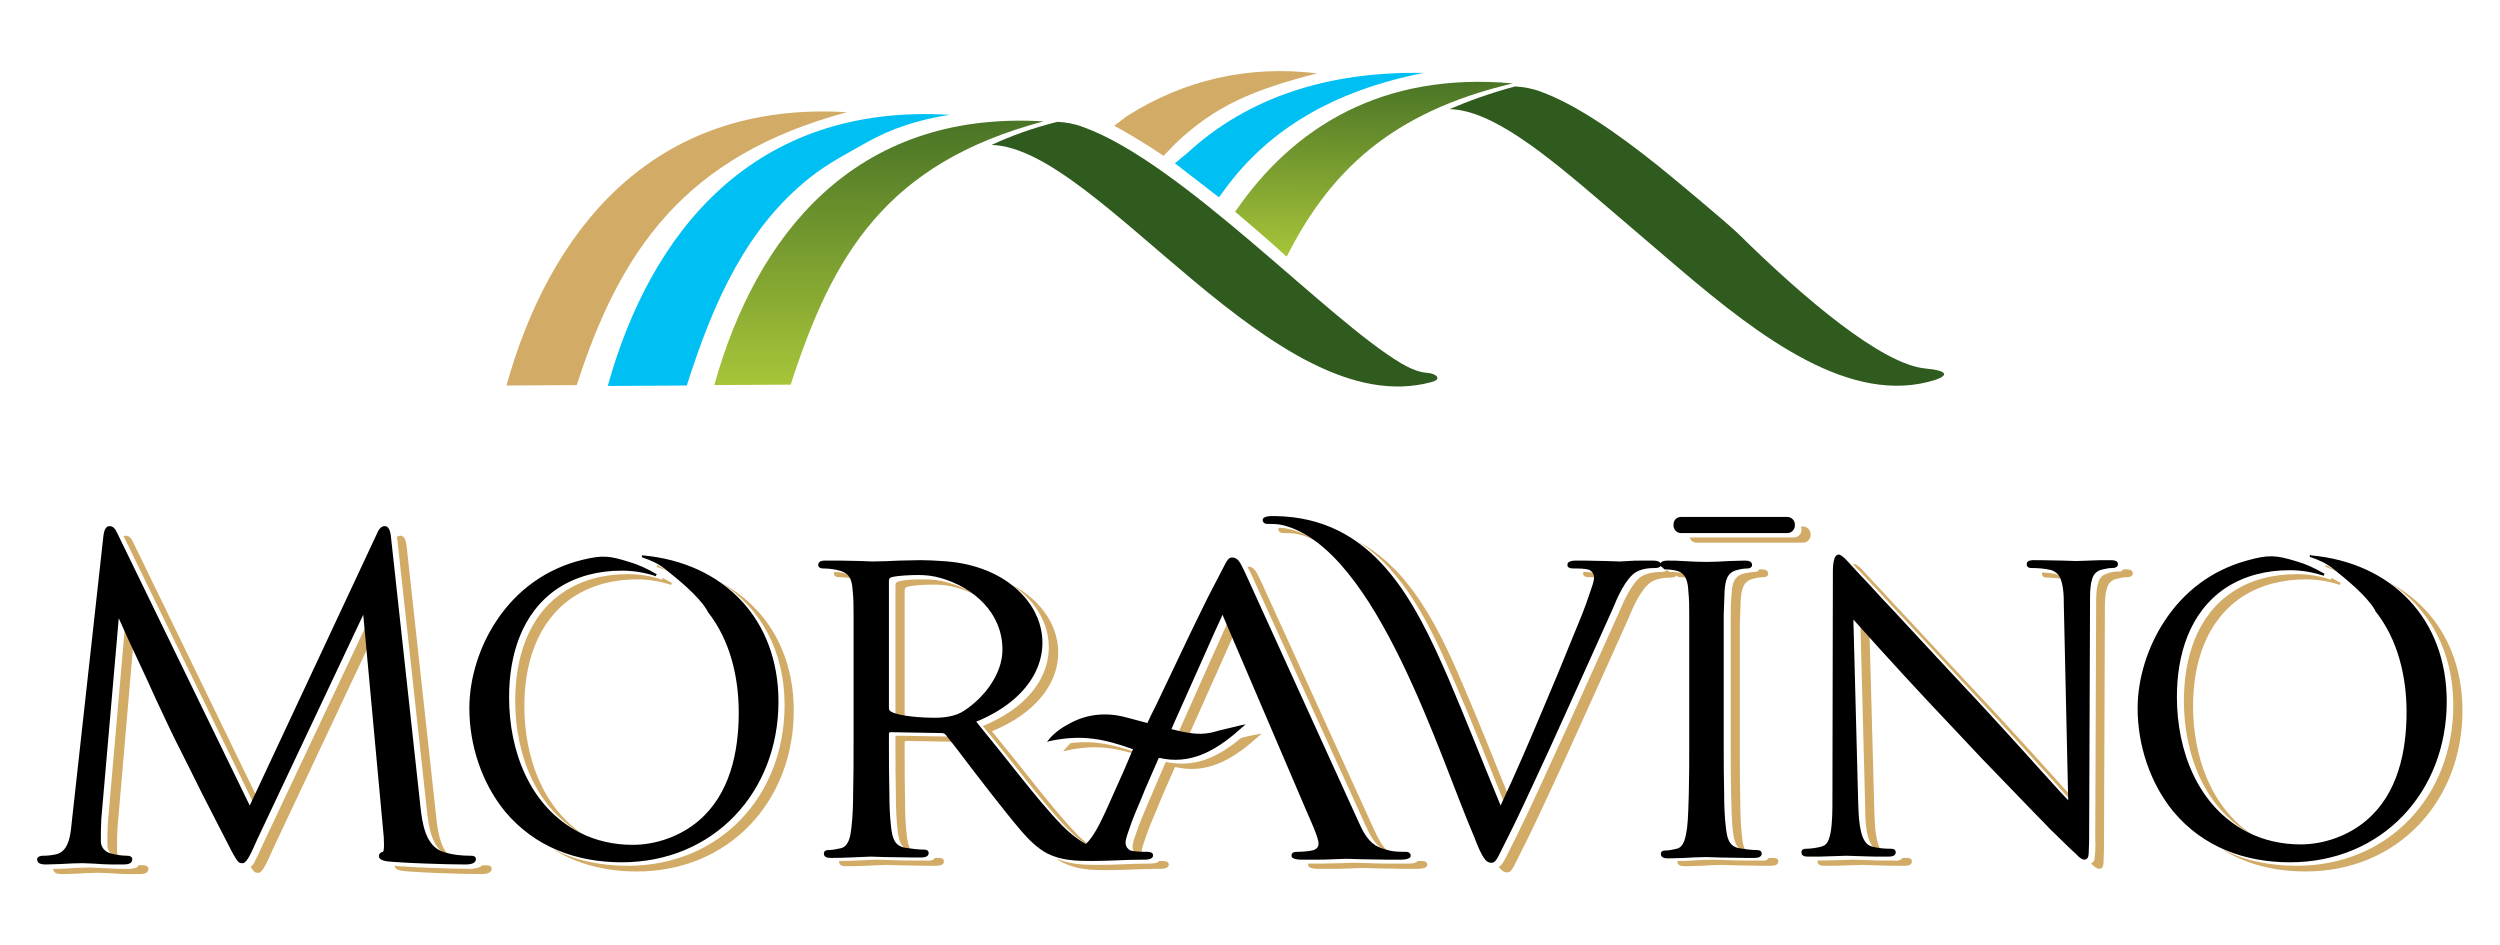<?xml version="1.0" encoding="utf-8"?>
<!-- Generator: Adobe Illustrator 23.0.3, SVG Export Plug-In . SVG Version: 6.00 Build 0)  -->
<svg version="1.1" id="Vrstva_1" xmlns="http://www.w3.org/2000/svg" xmlns:xlink="http://www.w3.org/1999/xlink" x="0px" y="0px"
	 viewBox="0 0 572.6 216.4" style="enable-background:new 0 0 572.6 216.4;" xml:space="preserve">
<path style="fill-rule:evenodd;clip-rule:evenodd;fill:#00C0F3;" d="M269.1,37.4c0.3-0.3,2.6-2.1,2.9-2.4
	c13.8-12.7,32.2-18.7,54.1-18.3c-20.9,4.1-35.5,13.1-45.3,26.3c-0.1,0.2-1.5,2-1.6,2.2L269.1,37.4z"/>
<path style="fill-rule:evenodd;clip-rule:evenodd;fill:#D2AB67;" d="M255.2,28.8c0.2-0.1,2.7-2.1,2.9-2.2
	c13.1-8.3,27.7-11.7,43.6-9.8c-14.9,3.8-23.4,7.5-32.4,16c-0.4,0.4-2.4,2.5-2.8,2.9C263.5,33.6,258.2,30.4,255.2,28.8"/>
<path style="fill-rule:evenodd;clip-rule:evenodd;fill:#2F5B1E;" d="M242.2,27.9c2,0.1,4.1,0.5,5.9,1.2c22.7,8.2,55.8,44,72.8,54.1
	c1.7,1,4,2.1,6,2.2c1.9,0.1,3.6,1.4,1,2.1c-35.7,9.8-76.2-53.7-100.8-54.3C231.6,31.1,236.6,29.3,242.2,27.9"/>
<g>
	<defs>
		<path id="SVGID_1_" d="M181.1,88.1l-17.5,0.1c9.5-34,31.9-63,75.4-60.4C202.9,37.4,190.7,58.4,181.1,88.1"/>
	</defs>
	<clipPath id="SVGID_2_">
		<use xlink:href="#SVGID_1_"  style="overflow:visible;"/>
	</clipPath>
	<linearGradient id="SVGID_3_" gradientUnits="userSpaceOnUse" x1="201.158" y1="88.2" x2="201.438" y2="27.6">
		<stop  offset="0" style="stop-color:#A7C539"/>
		<stop  offset="1" style="stop-color:#4A7426"/>
	</linearGradient>
	<rect x="163.6" y="25.2" style="clip-path:url(#SVGID_2_);fill:url(#SVGID_3_);" width="75.4" height="63"/>
</g>
<path style="fill-rule:evenodd;clip-rule:evenodd;fill:#D2AB67;" d="M207.2,135.2v29.2c0,0.1,0,0.1,0,0.2c-0.7-0.2-1.2-0.4-1.6-0.6
	c-0.3-0.2-0.5-0.4-0.5-0.8v-29.2c0-0.4,0.2-0.7,0.6-0.8c1.6-0.5,4.5-0.5,6.2-0.5c1.7,0,3.4,0.2,5.1,0.7c2.3,0.6,4.5,1.6,6.5,2.9
	c-1.4-0.7-2.9-1.3-4.4-1.7c-1.7-0.5-3.4-0.7-5.1-0.7c-1.7,0-4.6,0.1-6.2,0.5C207.4,134.5,207.2,134.8,207.2,135.2 M110.4,198.2
	c0.4,0,0.7,0,1.1,0c0.5,0,1.1,0.1,1.1,0.8c0,1.1-1.6,1.2-2.4,1.2c-2.9,0-5.9-0.1-8.8-0.2c-2.6-0.1-5.3-0.2-7.9-0.4
	c-0.8-0.1-3.1-0.1-3.1-1.3l0,0c0.4,0,0.7,0.1,1,0.1c2.6,0.2,5.3,0.3,7.9,0.4c2.9,0.1,5.9,0.2,8.8,0.2
	C108.7,198.9,110,198.8,110.4,198.2z M90.9,123c0.2-0.2,0.5-0.3,0.8-0.3c1.3,0,1.4,2.1,1.5,3l6.7,61.3c0.3,2.9,0.8,7,3.1,9.1l0,0
	c-4.1-1.3-4.8-6.7-5.2-10.3l-6.7-61.3C91.1,124,91,123.5,90.9,123z M28.3,122.8c0.1-0.1,0.3-0.1,0.5-0.1c1,0,1.4,0.9,1.8,1.7
	l28.9,59.5l-0.7,1.6l-30.3-62.3C28.4,123,28.3,122.9,28.3,122.8z M31.8,198.1c0.4,0,0.7,0.1,1.1,0.1c0.5,0,1.1,0.2,1.1,0.8
	c0,1.1-1.2,1.2-2.1,1.2c-0.8,0-1.7,0-2.5,0c-1.4,0-2.9-0.1-4.3-0.2c-0.8,0-1.7-0.1-2.5-0.1c-1.6,0-3.4,0.1-5,0.2
	c-1.1,0-2.2,0.1-3.4,0.1c-0.8,0-2-0.1-2-1.2l0,0c1.1,0,2.2,0,3.2-0.1c1.6-0.1,3.4-0.2,5-0.2c0.8,0,1.7,0.1,2.5,0.1
	c1.4,0.1,2.9,0.1,4.3,0.2c0.8,0,1.7,0,2.5,0C30.5,198.9,31.5,198.9,31.8,198.1z M30.6,146.7l-3.7,43.1c-0.1,1.7-0.1,3.4-0.1,5.1
	c0,0.6,0.2,1.2,0.5,1.6l-0.3-0.1c-1.4-0.3-2.4-1.4-2.4-2.8c0-1.7,0-3.4,0.1-5.1l4-46C29.3,144,30,145.4,30.6,146.7z M85.1,146.5
	l-22.6,48c-0.6,1.3-1.2,2.8-1.9,4c-0.3,0.5-0.7,1.2-1.3,1.4c-0.1,0-0.2,0-0.4,0c-0.6,0-1-0.6-1.3-1.1c-0.1-0.1-0.1-0.2-0.2-0.3
	c0.5-0.3,0.8-0.8,1-1.3c0.7-1.3,1.3-2.7,1.9-4l24.3-51.5L85.1,146.5z M535.3,130.9c-0.8-0.4-1.7-0.7-2.5-1l-0.2-0.1l0.1-0.4
	C533.6,129.9,534.5,130.4,535.3,130.9z M534,132.4c0.7,0.3,1.3,0.7,1.9,1l0.2,0.1l-0.2,0.5l-0.2-0.1c-2.5-0.8-5-1.2-7.6-1.2
	c-5.2,0-10.3,1.2-14.7,4.1c-8.3,5.6-11.1,15.4-11.1,24.9c0,11.4,4,23.3,13.9,29.7c-11.3-5.9-16-18.7-16-30.9
	c0-9.5,2.8-19.4,11.1-24.9c4.3-2.9,9.5-4.1,14.7-4.1c2.6,0,5.2,0.4,7.6,1.2l0.2,0.1L534,132.4z M547.4,133.5
	c10.3,5.5,16.6,15.9,16.6,29.3c0,20.7-14.8,36.8-35.9,36.8c-7.1,0-13.8-1.6-19.5-5.3c5.2,2.8,11.2,4,17.4,4
	c21.1,0,35.9-16,35.9-36.8C561.9,149.2,556.4,139.3,547.4,133.5z M153.1,130.9c-0.8-0.4-1.6-0.7-2.5-1l-0.2-0.1l0.1-0.4
	C151.4,129.9,152.3,130.4,153.1,130.9z M151.8,132.4c0.7,0.3,1.3,0.7,1.9,1l0.2,0.1l-0.2,0.5l-0.2-0.1c-2.5-0.8-5-1.2-7.6-1.2
	c-5.2,0-10.3,1.2-14.7,4.1c-8.3,5.6-11.1,15.4-11.1,24.9c0,11.4,4,23.3,13.9,29.7c-11.3-5.9-16-18.7-16-30.9
	c0-9.5,2.8-19.4,11.1-24.9c4.3-2.9,9.5-4.1,14.7-4.1c2.6,0,5.2,0.4,7.6,1.2l0.2,0.1L151.8,132.4z M165.2,133.5
	c10.3,5.5,16.6,15.9,16.6,29.3c0,20.7-14.8,36.8-35.9,36.8c-7.1,0-13.8-1.6-19.5-5.3c5.2,2.8,11.2,4,17.4,4
	c21.1,0,35.9-16,35.9-36.8C179.7,149.2,174.3,139.3,165.2,133.5z M195.8,132.7c-0.2-0.1-0.5-0.1-0.7-0.2c-0.9-0.2-2.2-0.3-3.1-0.3
	c-0.5,0-1-0.3-1-0.8c0-0.1,0-0.3,0.1-0.4c0.7,0,1.5,0.1,2,0.2C194.3,131.5,195.2,132,195.8,132.7z M214.1,196.5c0.4,0,0.8,0,1.1,0
	c0.5,0,1,0.2,1,0.8c0,0.9-1.1,1-1.8,1c-0.6,0-1.3,0-1.9,0c-2.1,0-4.3-0.1-6.4-0.1c-1.1,0-2.2-0.1-3.2-0.1c-3,0.1-5.9,0.3-8.9,0.3
	c-0.7,0-1.8,0-1.8-1c0-0.1,0-0.2,0-0.2c2.8,0,5.7-0.2,8.5-0.3c1.1,0,2.2,0.1,3.2,0.1c2.1,0.1,4.3,0.1,6.4,0.1c0.6,0,1.3,0,1.9,0
	C213,197.2,213.8,197.1,214.1,196.5z M218.7,169.9l-11.1-0.2c-0.3,0-0.4,0.1-0.4,0.4v2.1c0,3.8,0,7.7,0.1,11.5
	c0,2.6,0.1,5.3,0.4,7.8c0.2,1.3,0.4,2.5,1,3.4c-2.4-0.5-2.8-2.3-3.1-4.6c-0.3-2.6-0.4-5.3-0.4-7.8c-0.1-3.8-0.1-7.6-0.1-11.5v-2.1
	c0-0.3,0.1-0.4,0.4-0.4l11.6,0.2c0.5,0,0.7,0.1,1,0.4C218.2,169.3,218.5,169.6,218.7,169.9z M265.5,197.2c0.3,0,0.5,0,0.8,0
	c0.6,0,1.4,0.1,1.4,0.8c0,1.1-1.8,1-2.5,1c-3.8,0-7.6,0.3-11.5,0.3c-3.6,0-7-0.1-10.2-1.7c-0.6-0.3-1.1-0.6-1.6-1
	c3.1,1.4,6.3,1.5,9.7,1.5c3.8,0,7.6-0.3,11.5-0.3C263.6,197.8,265.1,197.8,265.5,197.2z M284.3,169c1.2-0.3,2.4-0.6,3.7-0.8l1-0.2
	l-0.8,0.7c-5.1,4.6-10.8,8.4-17.9,7.2c-0.4-0.1-0.8-0.2-1.2-0.2c-1.4,3.3-2.9,6.5-4.2,9.8c-0.9,2.1-1.8,4.2-2.5,6.3
	c-0.3,0.9-0.9,2.4-0.9,3.3c0,0.3,0,0.5,0.1,0.8c-0.4-0.1-0.8-0.1-1.1-0.2c-0.7-0.3-1.1-1-1.1-1.8c0-0.9,0.6-2.4,0.9-3.3
	c0.7-2.1,1.7-4.3,2.5-6.3c1.4-3.3,2.8-6.5,4.2-9.8c0.4,0.1,0.8,0.2,1.2,0.2C274.5,175.7,279.6,172.9,284.3,169z M282.9,144.7
	l-0.1,0.2c-0.9,1.9-1.7,3.8-2.6,5.8c-2.5,5.6-5,11.2-7.5,16.8l-0.4,0.9c-0.8-0.2-1.6-0.4-2.4-0.6c0.2-0.5,0.5-1.1,0.7-1.6
	c2.5-5.6,5-11.2,7.5-16.8c0.9-1.9,1.7-3.8,2.6-5.8c0.3-0.7,0.6-1.4,0.9-2L282.9,144.7z M324.7,197.2c0.4,0,0.7,0,1.1,0
	c0.6,0,1.1,0.3,1.1,0.9c0,1-2.3,0.9-2.9,0.9c-0.8,0-1.7,0-2.5,0c-2,0-3.9-0.1-5.9-0.1c-1.2,0-2.3-0.1-3.5-0.1
	c-0.9,0-1.9,0.1-2.8,0.1c-1.6,0.1-3.1,0.1-4.7,0.1c-0.7,0-1.3,0-2,0c-0.6,0-3,0.1-3-0.9c0-0.1,0-0.2,0-0.3c0.4,0,0.7,0,0.9,0
	c0.7,0,1.3,0,2,0c1.6,0,3.1-0.1,4.7-0.1c0.9,0,1.9-0.1,2.8-0.1c1.2,0,2.3,0.1,3.5,0.1c2,0.1,3.9,0.1,5.9,0.1c0.8,0,1.7,0,2.5,0
	C322.4,197.8,324.3,197.9,324.7,197.2z M285.7,129.8L285.7,129.8c0.1,0,0.2,0,0.3,0c0.2,0,0.3,0,0.5,0.1c0.7,0.2,1.2,1,1.5,1.6
	c0.7,1.3,1.3,2.7,1.9,4l24.9,54.7c0.8,1.7,1.7,3.6,3.2,4.9c-0.5-0.2-0.9-0.4-1.4-0.7c-1.9-1.2-3-3.5-3.9-5.5l-24.9-54.7
	c-0.6-1.3-1.2-2.8-1.9-4C285.8,130.1,285.8,129.9,285.7,129.8z M260.9,173c-5.6-1.8-10.3-2.5-16.6-1.1l-0.8,0.2l0.5-0.6
	c0.4-0.4,0.8-0.9,1.2-1.3c5.6-0.7,10.1,0.4,15.8,2.4l0,0L260.9,173z M227.2,167.5c3.6,4.4,7.1,8.8,10.6,13.2
	c2.9,3.6,5.9,7.3,9.1,10.6c1,1,2.2,2,3.4,2.9l-0.1,0.1c-2-1.1-3.8-2.6-5.4-4.2c-3.2-3.3-6.2-7-9.1-10.6c-3.5-4.4-7-8.9-10.6-13.2
	c19-7.8,18.8-24.4,6.6-32.4C246,141.3,247.3,159.2,227.2,167.5z M486.3,130.4l0.3,0c0.7,0,1.9,0,1.9,0.9c0,0.7-0.7,0.9-1.3,0.9
	c-0.7,0-1.3,0.1-2.1,0.3c-0.7,0.1-1.3,0.4-1.8,0.9c-1.3,1.3-1.2,5-1.2,6.8l-0.2,52.2c0,1.6,0,3.4-0.1,5c0,0.5-0.1,1.3-0.6,1.5
	c-0.1,0-0.2,0.1-0.3,0.1c-0.7,0-1.5-0.7-1.9-1.2l-0.1-0.1c0.1,0,0.2,0,0.3-0.1c0.5-0.2,0.6-1.1,0.6-1.5c0.2-1.6,0.1-3.4,0.1-5
	l0.2-52.2c0-1.8-0.1-5.4,1.2-6.8c0.5-0.5,1.2-0.7,1.8-0.9c0.7-0.2,1.3-0.3,2.1-0.3C485.6,131,486.1,130.8,486.3,130.4z M472.9,132.7
	c-1.3-0.3-2.9-0.4-4.2-0.4c-0.6,0-1-0.3-1-0.9c0-0.1,0-0.2,0.1-0.3c1.1,0.1,2.2,0.2,3.1,0.4c0.6,0.2,1.2,0.4,1.6,0.8
	C472.6,132.4,472.8,132.5,472.9,132.7z M424.4,129.2c0.1,0,0.2,0,0.3,0c0.9,0,2.7,2.3,3.4,3c1,1.1,2,2.2,3.1,3.3
	c2.1,2.3,4.3,4.7,6.5,7c6.3,6.8,12.5,13.5,18.8,20.2c1.2,1.3,2.4,2.6,3.6,3.9c3.6,3.9,7.2,7.9,10.8,11.9c1.4,1.6,2.8,3.1,4.3,4.7
	l0,1c-2.2-2.3-4.3-4.6-6.4-7c-3.6-4-7.2-7.9-10.8-11.9c-1.2-1.3-2.4-2.6-3.6-3.9c-6.3-6.7-12.5-13.5-18.8-20.2
	c-2.2-2.3-4.3-4.7-6.5-7c-1-1.1-2.1-2.2-3.1-3.3C425.6,130.6,425,129.9,424.4,129.2z M435.7,196.5c0.4,0,0.8,0,1.2,0
	c0.5,0,1,0.2,1,0.8c0,1-1.2,1-1.9,1c-2.1,0-4.2,0-6.3-0.1c-1,0-2.1-0.1-3.1-0.1c-1,0-2.1,0.1-3.1,0.1c-1.8,0.1-3.7,0.1-5.5,0.1
	c-0.7,0-1.7,0-1.7-1c0-0.1,0-0.2,0-0.2c1.7,0,3.4-0.1,5.1-0.1c1,0,2.1-0.1,3.1-0.1c1,0,2.1,0.1,3.1,0.1c2.1,0.1,4.2,0.1,6.3,0.1
	C434.5,197.2,435.4,197.1,435.7,196.5z M428.2,145.2l1.1,40.7c0.1,2.1,0.1,6.8,1.6,9c-0.2,0-0.3-0.1-0.5-0.1
	c-0.3-0.1-0.6-0.2-0.9-0.4c-2.3-1.5-2.3-7.3-2.3-9.7l-1.1-41.9C426.7,143.6,427.4,144.4,428.2,145.2z M412.5,120.6h0.5
	c0.9,0,1.7,0.8,1.7,1.7v0.3c0,0.9-0.8,1.7-1.7,1.7h-24.4c-0.8,0-1.4-0.5-1.6-1.2h23.9c0.9,0,1.7-0.8,1.7-1.7v-0.3
	C412.6,120.9,412.5,120.8,412.5,120.6z M405.1,196.5c0.4,0,0.8,0,1.2,0c0.5,0,1,0.2,1,0.8c0,0.9-1.1,1-1.7,1c-0.6,0-1.2,0-1.8,0
	c-2,0-4.1-0.1-6.1-0.1c-1,0-2.1-0.1-3.1-0.1c-1.6,0-3.4,0.1-5,0.2c-1.2,0-2.5,0.1-3.7,0.1c-0.7,0-1.7-0.1-1.7-1c0-0.1,0-0.2,0-0.2
	c1.1,0,2.2,0,3.3-0.1c1.7-0.1,3.4-0.2,5-0.2c1,0,2.1,0.1,3.1,0.1c2,0.1,4.1,0.1,6.1,0.1c0.6,0,1.2,0,1.8,0
	C404,197.2,404.8,197.1,405.1,196.5z M402.9,130.4l0.4,0c0.7,0,1.7,0.1,1.7,1c0,0.5-0.5,0.8-1,0.8c-0.7,0-1.5,0.1-2.2,0.3
	c-2.6,0.5-2.9,2.5-3.1,4.8c-0.1,1.8-0.1,3.6-0.2,5.5c0,4.6,0,9.2,0,13.8v15.7c0,3.8,0,7.7,0.1,11.5c0,2.6,0.1,5.3,0.4,7.8
	c0.1,1.3,0.3,2.5,1,3.4c-2.5-0.4-2.8-2.4-3.1-4.6c-0.3-2.6-0.3-5.3-0.4-7.8c-0.1-3.8-0.1-7.6-0.1-11.5v-15.7c0-4.6,0-9.2,0-13.8
	c0-1.8,0-3.6,0.2-5.5c0.1-2.3,0.5-4.3,3.1-4.8c0.7-0.1,1.5-0.3,2.2-0.3C402.4,131,402.8,130.8,402.9,130.4z M366.4,132.3
	c-0.8-0.1-1.6-0.1-2.4-0.1c-0.6,0-1.4-0.1-1.4-0.8c0-0.2,0-0.3,0.1-0.4c0.9,0,1.9,0.1,2.7,0.3C365.9,131.6,366.2,131.9,366.4,132.3z
	 M311,124c12.1,6.4,18.7,20.1,24.4,33.6c3.7,8.6,7.1,17.3,10.6,25.9c-0.3,0.6-0.6,1.2-0.9,1.8c-3.9-9.7-7.7-19.4-11.9-29
	C327.8,143.7,321.7,130.8,311,124z M301.4,123.9c-1.3-0.7-2.6-1.2-3.9-1.5c-1.2-0.3-2.4-0.3-3.6-0.3c-0.6,0-1.1-0.3-1.1-0.9
	c0-0.1,0-0.2,0.1-0.3c0.8,0,1.7,0.1,2.5,0.3C297.5,121.7,299.5,122.6,301.4,123.9z M384,131.8c-0.2,0.4-0.9,0.5-1.3,0.5
	c-1.6,0-3.2,0.2-4.5,1c-2.3,1.5-4.2,5.8-5.2,8.3c-1.3,3-2.7,5.9-4,8.9c-2.3,5.1-4.6,10.2-6.9,15.3c-2.5,5.6-5.1,11.2-7.7,16.8
	c-1.6,3.4-3.2,6.9-4.9,10.3c-0.9,1.7-1.7,3.5-2.6,5.2c-0.3,0.6-0.8,1.6-1.5,1.7c-0.1,0-0.2,0-0.3,0c-0.2,0-0.3,0-0.5-0.1
	c-0.6-0.2-1-0.7-1.3-1.2c0.6-0.2,1.1-1.2,1.4-1.7c0.9-1.7,1.7-3.5,2.6-5.2c1.7-3.4,3.3-6.8,4.9-10.3c2.6-5.6,5.1-11.2,7.7-16.8
	c2.3-5.1,4.6-10.2,6.9-15.3c1.3-3,2.7-5.9,4-8.9c1-2.4,2.9-6.8,5.2-8.3c1.4-0.8,3-1,4.5-1c0.5,0,1.1-0.1,1.3-0.5
	c0.2,0.3,0.5,0.5,0.9,0.5c0.9,0,1.9,0.1,2.7,0.3c0.8,0.2,1.4,0.6,1.8,1.2c-0.8-0.2-1.7-0.3-2.4-0.3
	C384.5,132.2,384.1,132.1,384,131.8z"/>
<path style="fill-rule:evenodd;clip-rule:evenodd;" d="M203.6,133v29.2c0,0.4,0.2,0.6,0.5,0.8c1.9,1.1,7.5,1.4,9.8,1.4
	c2.4,0,4.9-0.3,6.9-1.6c4.6-3,8.8-8.4,8.8-14c0-8.4-6.5-14.2-14.1-16.4c-1.7-0.5-3.4-0.7-5.1-0.7c-1.7,0-4.6,0.1-6.2,0.5
	C203.8,132.3,203.6,132.6,203.6,133 M83.2,140.8l-24.3,51.5c-0.6,1.3-1.2,2.8-1.9,4c-0.3,0.5-0.7,1.2-1.3,1.4c-0.1,0-0.2,0-0.4,0
	c-0.6,0-1-0.6-1.3-1.1c-0.7-1.1-1.4-2.5-2-3.7c-1.9-3.6-3.7-7.3-5.6-10.9c-2-4.1-4.1-8.2-6.1-12.2c-0.8-1.6-1.6-3.3-2.4-5
	c-1.5-3.1-2.9-6.2-4.3-9.3c-1.4-3-2.8-6-4.2-9c-0.7-1.6-1.5-3.3-2.2-4.9l-4,46c-0.1,1.7-0.1,3.4-0.1,5.1c0,1.4,1,2.5,2.4,2.8
	c1.1,0.3,2.5,0.5,3.7,0.5c0.5,0,1.1,0.2,1.1,0.8c0,1.1-1.2,1.2-2.1,1.2c-0.8,0-1.7,0-2.5,0c-1.4,0-2.9-0.1-4.3-0.2
	c-0.8,0-1.7-0.1-2.5-0.1c-1.6,0-3.4,0.1-5,0.2c-1.1,0-2.2,0.1-3.4,0.1c-0.8,0-2-0.1-2-1.2c0-0.6,0.8-0.8,1.3-0.8
	c1.1,0,1.9-0.1,2.9-0.3c3.4-0.6,3.5-5.4,3.8-8l7.2-65.1c0.1-0.8,0.4-2.1,1.4-2.1c1,0,1.4,0.9,1.8,1.7l30.3,62.3l29.1-62.2
	c0.3-0.7,0.8-1.8,1.8-1.8c1.3,0,1.4,2.1,1.5,3l6.7,61.3c0.4,3.6,1.1,9,5.2,10.3c2.1,0.7,4.2,0.9,6.4,0.9c0.5,0,1.1,0.1,1.1,0.8
	c0,1.1-1.6,1.2-2.4,1.2c-2.9,0-5.9-0.1-8.8-0.2c-2.6-0.1-5.3-0.2-7.9-0.4c-0.8-0.1-3.1-0.1-3.1-1.3c0-0.6,0.4-0.9,0.9-1
	c0.4-0.3,0.2-2.8,0.2-3.3L83.2,140.8z M529.3,127.2c18.6,1.7,31.1,14.6,31.1,33.5c0,20.7-14.8,36.8-35.9,36.8
	c-10.4,0-19.9-3.5-26.7-11.6c-5.4-6.6-8.2-15.3-8.2-23.7c0-6.8,2.3-14,6-19.7c4.5-7,11-11.9,19-14.1c5-1.4,6.6-1.3,11.5,0.2
	c2.1,0.6,4.2,1.6,6.1,2.7l0.2,0.1l-0.2,0.5l-0.2-0.1c-2.5-0.8-5-1.2-7.6-1.2c-5.2,0-10.3,1.2-14.7,4.1c-8.3,5.6-11.1,15.4-11.1,24.9
	c0,12.3,4.7,25.1,16.2,31c3.7,1.9,7.9,2.8,12.1,2.8c5.4,0,11-2,15.1-5.5c7.2-6.1,9.2-15.8,9.2-24.8c0-8.2-2-16.7-7.2-23.2l0-0.1
	l0-0.1c0,0-0.1-0.1-0.1-0.1c-2-3.3-6.6-7-9.6-9.4c-1.5-1.2-3.3-2-5.1-2.6l-0.2-0.1l0.1-0.5L529.3,127.2z M147.2,127.2
	c18.6,1.7,31.1,14.6,31.1,33.5c0,20.7-14.8,36.8-35.9,36.8c-10.4,0-19.9-3.5-26.7-11.6c-5.4-6.6-8.2-15.3-8.2-23.7
	c0-7,2.4-14.3,6.2-20c4.7-7.1,11.5-12,19.8-14c4.6-1.1,6.1-0.9,10.6,0.5c2.1,0.6,4.2,1.6,6.1,2.7l0.2,0.1l-0.2,0.5l-0.2-0.1
	c-2.5-0.8-5-1.2-7.6-1.2c-5.2,0-10.3,1.2-14.7,4.1c-8.3,5.6-11.1,15.4-11.1,24.9c0,12.3,4.7,25.1,16.2,31c3.7,1.9,7.9,2.8,12.1,2.8
	c5.4,0,11-2,15.1-5.5c7.2-6.1,9.2-15.8,9.2-24.8c0-8.2-2-16.7-7.2-23.2l0-0.1l0-0.1c0,0-0.1-0.1-0.1-0.1c-2-3.3-6.6-7-9.6-9.4
	c-1.5-1.2-3.3-2-5.1-2.6l-0.2-0.1l0.1-0.5L147.2,127.2z M223.6,165.3c3.6,4.4,7.1,8.8,10.6,13.2c2.9,3.6,5.9,7.3,9.1,10.6
	c1.6,1.6,3.4,3.1,5.4,4.2c1.9-1.7,3.6-5.5,4.6-7.6c1.4-3.1,2.8-6.3,4.2-9.4l2-4.7l0,0c-6.7-2.4-11.7-3.4-18.9-1.9l-0.8,0.2l0.5-0.6
	c1.1-1.4,3.1-2.8,4.7-3.6c4-2.2,8.5-2.6,12.9-1.4c1.6,0.4,3.3,0.9,4.9,1.3c0.6-1.3,1.2-2.6,1.9-3.9c2.7-5.6,5.3-11.2,8-16.8
	c1.7-3.4,3.3-6.9,5.1-10.3c0.9-1.7,1.8-3.5,2.7-5.2c0.3-0.6,0.8-1.6,1.5-1.7c0.1,0,0.2,0,0.3,0c0.2,0,0.3,0,0.5,0.1
	c0.7,0.2,1.2,1,1.5,1.6c0.7,1.3,1.3,2.7,1.9,4l24.9,54.7c0.9,2,2,4.3,3.9,5.5c1,0.6,2.1,0.9,3.2,1.2c1.2,0.3,2.5,0.3,3.8,0.3
	c0.6,0,1.1,0.3,1.1,0.9c0,1-2.3,0.9-2.9,0.9c-0.8,0-1.7,0-2.5,0c-2,0-3.9-0.1-5.9-0.1c-1.2,0-2.3-0.1-3.5-0.1
	c-0.9,0-1.9,0.1-2.8,0.1c-1.6,0.1-3.1,0.1-4.7,0.1c-0.7,0-1.3,0-2,0c-0.6,0-3,0.1-3-0.9c0-0.8,0.7-0.9,1.3-0.9c1,0,2.8-0.1,3.8-0.4
	c0.7-0.3,1.1-0.7,1.1-1.5c0-1.4-2.1-5.9-2.7-7.3l-19.3-45.1c-0.3,0.7-0.6,1.4-0.9,2c-0.9,1.9-1.7,3.8-2.6,5.8
	c-2.5,5.6-5,11.2-7.5,16.8c-0.2,0.5-0.5,1.1-0.7,1.6c2.4,0.6,5.3,1.3,7.8,1c1.1-0.1,2.2-0.4,3.2-0.7c1.7-0.4,3.3-0.8,5-1.2l1-0.2
	l-0.8,0.7c-5.1,4.6-10.8,8.4-17.9,7.2c-0.4-0.1-0.8-0.2-1.2-0.2c-1.4,3.3-2.9,6.5-4.2,9.8c-0.9,2.1-1.8,4.2-2.5,6.3
	c-0.3,0.9-0.9,2.4-0.9,3.3c0,0.8,0.4,1.4,1.1,1.8c1.2,0.3,2.6,0.3,3.8,0.3c0.6,0,1.4,0.1,1.4,0.8c0,1.1-1.8,1-2.5,1
	c-3.8,0-7.6,0.3-11.5,0.3c-3.6,0-7-0.1-10.2-1.7c-2.3-1.2-4.4-3.3-6.1-5.3c-2.4-2.8-4.7-5.8-7-8.7c-0.8-1-1.6-2.1-2.4-3.1
	c-2.6-3.3-5.1-6.8-7.8-10.1c-0.3-0.3-0.5-0.4-1-0.4l-11.6-0.2c-0.3,0-0.4,0.1-0.4,0.4v2.1c0,3.8,0,7.7,0.1,11.5
	c0,2.6,0.1,5.3,0.4,7.8c0.3,2.4,0.7,4.3,3.4,4.7c1.3,0.2,2.9,0.4,4.2,0.4c0.5,0,1,0.2,1,0.8c0,0.9-1.1,1-1.8,1c-0.6,0-1.3,0-1.9,0
	c-2.1,0-4.3-0.1-6.4-0.1c-1.1,0-2.2-0.1-3.2-0.1c-3,0.1-5.9,0.3-8.9,0.3c-0.7,0-1.8,0-1.8-1c0-0.6,0.5-0.8,1-0.8
	c0.9,0,1.9-0.2,2.8-0.4c2-0.4,2.3-3,2.5-4.7c0.3-2.5,0.4-5.3,0.4-7.8c0.1-3.8,0.1-7.7,0.1-11.5v-15.7c0-4.6,0-9.2,0-13.8
	c0-1.8,0-3.6-0.2-5.5c-0.2-2.9-0.8-4.2-3.8-4.8c-0.9-0.2-2.2-0.3-3.1-0.3c-0.5,0-1-0.3-1-0.8c0-1,1.1-1,1.8-1c1.1,0,2.1,0,3.2,0
	c1.6,0,3.3,0.1,4.9,0.1c0.8,0,1.7,0.1,2.5,0.1c2,0,4.1-0.1,6.1-0.2c1.7,0,3.3-0.1,5-0.1c1.6,0,3.2,0.1,4.8,0.2
	C240.5,129.8,248.5,155,223.6,165.3z M424.5,141.9l1.1,41.9c0.1,2.4,0.1,8.2,2.3,9.7c0.3,0.2,0.6,0.3,0.9,0.4c1.4,0.4,3,0.5,4.4,0.5
	c0.5,0,1,0.2,1,0.8c0,1-1.2,1-1.9,1c-2.1,0-4.2,0-6.3-0.1c-1,0-2.1-0.1-3.1-0.1c-1,0-2.1,0.1-3.1,0.1c-1.8,0.1-3.7,0.1-5.5,0.1
	c-0.7,0-1.7,0-1.7-1c0-0.6,0.5-0.8,1-0.8c1.1,0,2.5-0.2,3.6-0.5c0.2-0.1,0.5-0.2,0.7-0.3c0.9-0.6,1.2-2,1.4-3
	c0.4-2.4,0.4-5.2,0.4-7.7l0.1-51.1c0-0.9-0.1-4.3,1-4.7c0.1,0,0.2-0.1,0.3-0.1c0.9,0,2.7,2.3,3.4,3c1,1.1,2,2.2,3.1,3.3
	c2.1,2.3,4.3,4.7,6.5,7c6.3,6.8,12.5,13.5,18.8,20.2c1.2,1.3,2.4,2.6,3.6,3.9c3.6,3.9,7.2,7.9,10.8,11.9c2.1,2.3,4.2,4.7,6.4,7
	l-1-44.6c0-2,0-6-1.6-7.4c-0.5-0.4-1-0.7-1.6-0.8c-1.3-0.3-2.9-0.4-4.3-0.4c-0.6,0-1-0.3-1-0.9c0-1,1.4-0.9,2.1-0.9c0.3,0,0.6,0,1,0
	c1.7,0,3.5,0.1,5.2,0.1c1,0,2.1,0.1,3.1,0.1c0.9,0,1.9-0.1,2.8-0.1c1.6-0.1,3.2-0.1,4.8-0.1c0.7,0,1.9,0,1.9,0.9
	c0,0.7-0.7,0.9-1.3,0.9c-0.7,0-1.3,0.1-2.1,0.3c-0.7,0.1-1.3,0.4-1.8,0.9c-1.3,1.3-1.2,5-1.2,6.8l-0.2,52.2c0,1.6,0,3.4-0.1,5
	c0,0.5-0.1,1.3-0.6,1.5c-0.1,0-0.2,0.1-0.3,0.1c-0.7,0-1.5-0.7-1.9-1.2c-1.6-1.4-3.2-3.1-4.8-4.6c-0.6-0.6-1.3-1.2-1.9-1.9
	c-1.3-1.3-2.6-2.7-3.9-4c-3.8-3.9-7.5-7.8-11.3-11.7c-2.1-2.2-4.1-4.4-6.2-6.6C439.6,158.6,432,150.3,424.5,141.9z M385,118.4h24.4
	c0.9,0,1.7,0.8,1.7,1.7v0.3c0,0.9-0.8,1.7-1.7,1.7H385c-0.9,0-1.7-0.8-1.7-1.7v-0.3C383.3,119.2,384,118.4,385,118.4z M380.4,129.6
	c-0.2,0.4-0.9,0.5-1.3,0.5c-1.6,0-3.2,0.2-4.5,1c-2.3,1.5-4.2,5.8-5.2,8.3c-1.3,3-2.7,5.9-4,8.9c-2.3,5.1-4.6,10.2-6.9,15.3
	c-2.5,5.6-5.1,11.2-7.7,16.8c-1.6,3.4-3.2,6.9-4.9,10.3c-0.9,1.7-1.7,3.5-2.6,5.2c-0.3,0.6-0.8,1.6-1.5,1.7c-0.1,0-0.2,0-0.3,0
	c-0.2,0-0.3,0-0.5-0.1c-0.7-0.2-1.1-1-1.5-1.6c-0.7-1.3-1.3-2.7-1.8-4.1c-8-18.5-22.4-66.1-43.8-71.5c-1.2-0.3-2.4-0.3-3.6-0.3
	c-0.6,0-1.1-0.3-1.1-0.9c0-1,2.2-0.9,2.8-0.9c22.6,0.3,31.9,19.1,39.8,37.3c4.1,9.6,7.9,19.3,11.9,29c3.4-7.3,6.6-14.7,9.7-22.1
	c2.3-5.4,4.6-10.9,6.8-16.4c1.4-3.4,2.9-6.9,4-10.4c0.3-0.9,0.9-2.4,0.9-3.3c0-0.8-0.4-1.4-1.1-1.8c-1.1-0.3-2.4-0.3-3.6-0.3
	c-0.6,0-1.4-0.1-1.4-0.8c0-1.1,1.7-1,2.4-1c0.6,0,1.2,0,1.8,0c1.6,0,3.2,0.1,4.8,0.1c1,0,2,0.1,3,0.1c0.6,0,1.2-0.1,1.8-0.1
	c1.1-0.1,2.2-0.1,3.2-0.1c0.8,0,1.7,0,2.5,0c0.5,0,1.5,0,1.8,0.6c0.3-0.5,1-0.6,1.6-0.6c1.2,0,2.4,0,3.6,0.1
	c1.8,0.1,3.6,0.2,5.4,0.2c1.6,0,3.4-0.1,5-0.2c1.2,0,2.5-0.1,3.7-0.1c0.7,0,1.7,0.1,1.7,1c0,0.5-0.5,0.8-1,0.8
	c-0.7,0-1.5,0.1-2.2,0.3c-2.6,0.5-2.9,2.5-3.1,4.8c-0.1,1.8-0.1,3.6-0.2,5.5c0,4.6,0,9.2,0,13.8v15.7c0,3.8,0,7.7,0.1,11.5
	c0,2.6,0.1,5.3,0.4,7.8c0.3,2.3,0.6,4.3,3.2,4.7c1.2,0.2,2.7,0.4,4,0.4c0.5,0,1,0.2,1,0.8c0,0.9-1.1,1-1.7,1c-0.6,0-1.2,0-1.8,0
	c-2,0-4.1-0.1-6.1-0.1c-1,0-2.1-0.1-3.1-0.1c-1.6,0-3.4,0.1-5,0.2c-1.2,0-2.5,0.1-3.7,0.1c-0.7,0-1.7-0.1-1.7-1c0-0.6,0.5-0.8,1-0.8
	c0.8,0,1.8-0.2,2.6-0.4c1.9-0.4,2.1-3.1,2.4-4.7c0.3-2.6,0.3-5.3,0.4-7.8c0.1-3.8,0.1-7.7,0.1-11.5v-15.7c0-4.6,0-9.2,0-13.8
	c0-1.8,0-3.6-0.2-5.5c-0.1-2-0.5-4.2-2.8-4.7c-0.8-0.2-1.8-0.3-2.7-0.3C380.9,130,380.5,129.9,380.4,129.6z"/>
<g>
	<defs>
		<path id="SVGID_4_" d="M282.9,48.5c13.2-19.3,33.6-32.1,63.6-29.4c-28,6.6-42,20.3-51.8,39.7C290.9,55.3,286.9,51.9,282.9,48.5"/>
	</defs>
	<clipPath id="SVGID_5_">
		<use xlink:href="#SVGID_4_"  style="overflow:visible;"/>
	</clipPath>
	<linearGradient id="SVGID_6_" gradientUnits="userSpaceOnUse" x1="314.108" y1="59.389" x2="315.288" y2="18.099">
		<stop  offset="0" style="stop-color:#A7C539"/>
		<stop  offset="1" style="stop-color:#4A7426"/>
	</linearGradient>
	<rect x="282.9" y="16.4" style="clip-path:url(#SVGID_5_);fill:url(#SVGID_6_);" width="63.6" height="42.3"/>
</g>
<path style="fill-rule:evenodd;clip-rule:evenodd;fill:#2F5B1E;" d="M347,19.8c2,0.1,4.1,0.5,5.9,1.2c8,2.9,17.4,9.4,26.9,17
	c3,2.4,15.5,12.8,18.3,15.5c15.1,14.9,33,30,42.9,30.9c5.3,0.5,5.2,1.6,2.3,2.6c-19.2,6.1-39.9-9.5-58.7-25.5
	c-2.6-2.2-14.6-12.5-17.2-14.7c-13.4-11.5-25.7-21.6-35.4-21.8C336.4,23.1,341.4,21.3,347,19.8"/>
<path style="fill-rule:evenodd;clip-rule:evenodd;fill:#00C0F3;" d="M157.3,88.3l-18.1,0.1c9.8-35.2,33.3-64.8,78.3-62.1
	c-7.7,1.2-13.5,3.3-18.6,6.1c-4.8,2.7-9.4,5.1-13.3,8.2C171.2,52,163.6,68.5,157.3,88.3"/>
<path style="fill-rule:evenodd;clip-rule:evenodd;fill:#D2AB67;" d="M132.1,88.2L116,88.3c9.8-35.1,33.1-65.3,78-62.6
	C156.7,35.7,142,57.5,132.1,88.2"/>
</svg>
